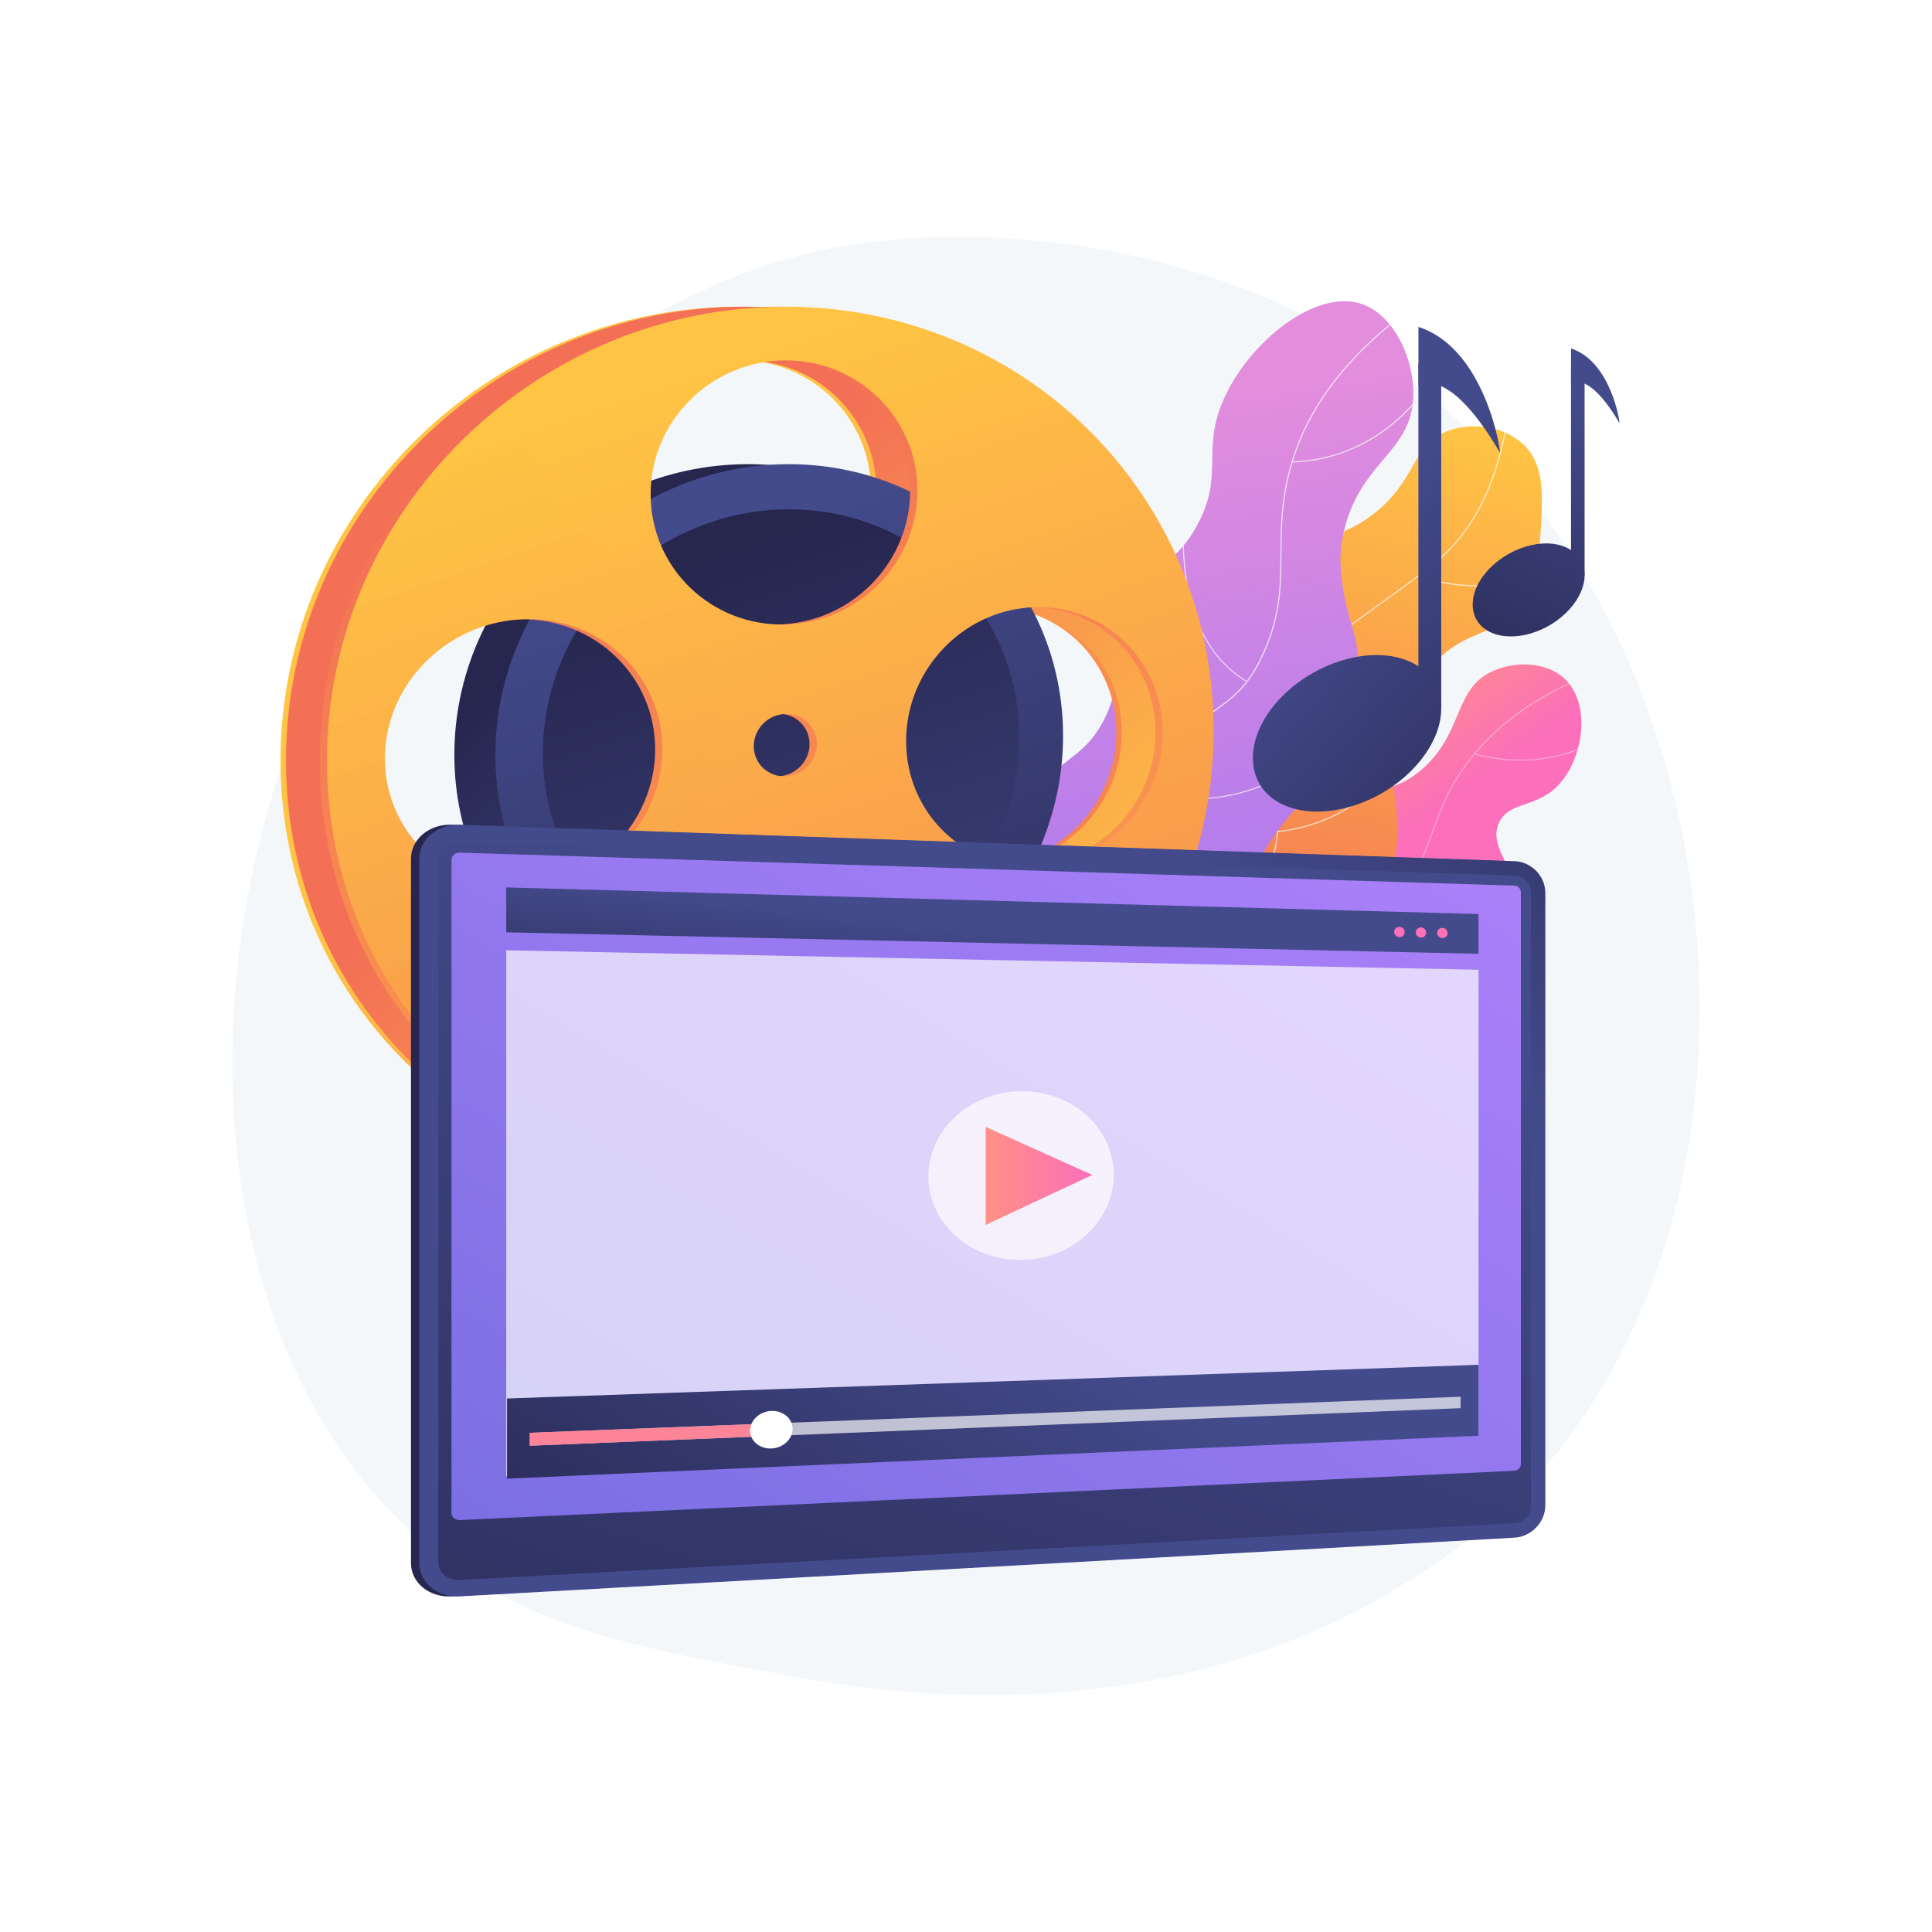 <?xml version="1.0" encoding="utf-8"?>
<!-- Generator: Adobe Illustrator 23.0.1, SVG Export Plug-In . SVG Version: 6.00 Build 0)  -->
<svg version="1.1" xmlns="http://www.w3.org/2000/svg" xmlns:xlink="http://www.w3.org/1999/xlink" x="0px" y="0px"
	 viewBox="0 0 3710 3710" style="enable-background:new 0 0 3710 3710;" xml:space="preserve">
<style type="text/css">
	.st0{fill:#FFFFFF;}
	.st1{fill:#F4F7FA;}
	.st2{opacity:0.5;clip-path:url(#SVGID_3_);}
	.st3{opacity:0.7;fill:#FFFFFF;}
	.st4{clip-path:url(#SVGID_6_);}
	.st5{clip-path:url(#SVGID_9_);}
	.st6{fill:url(#SVGID_10_);}
	.st7{fill:url(#SVGID_11_);}
	.st8{fill:none;}
	.st9{fill:url(#SVGID_12_);}
	.st10{fill:url(#SVGID_13_);}
	.st11{fill:url(#SVGID_14_);}
	.st12{fill:url(#SVGID_15_);}
	.st13{fill:url(#SVGID_16_);}
	.st14{fill:url(#SVGID_17_);}
	.st15{opacity:0.3;fill:url(#SVGID_18_);}
	.st16{fill:url(#SVGID_19_);}
	.st17{fill:url(#SVGID_20_);}
	.st18{fill:url(#SVGID_21_);}
	.st19{fill:url(#SVGID_22_);}
	.st20{opacity:0.68;fill:#FFFFFF;}
	.st21{fill:url(#SVGID_23_);}
	.st22{fill:url(#SVGID_24_);}
	.st23{fill:url(#SVGID_25_);}
	.st24{fill:url(#SVGID_26_);}
	.st25{fill:url(#SVGID_27_);}
	.st26{fill:url(#SVGID_28_);}
	.st27{fill:url(#SVGID_29_);}
	.st28{fill:url(#SVGID_30_);}
	.st29{fill:url(#SVGID_31_);}
	.st30{fill:url(#SVGID_32_);}
	.st31{fill:url(#SVGID_33_);}
	.st32{fill:url(#SVGID_34_);}
	.st33{fill:url(#SVGID_35_);}
</style>
<g id="Background">
	<g>
		<g>
			<rect class="st0" width="3710" height="3710"/>
		</g>
	</g>
</g>
<g id="Illustration">
	<g>
		<path class="st1" d="M2925,2863.1c-73.4,75.6-139,120.1-189.2,153.6c-490.1,327.2-1050.3,232.9-1223.5,200.7
			c-279.4-52-515.3-88.7-718-271.8c-460.5-416.1-438.1-1284-86.2-1821.7c41.7-63.8,393.1-584.6,954.5-658c13.7-1.8,24-2.8,33-3.8
			c86.9-9.2,625-57.7,1063.9,309.9c62.8,52.6,163.9,147.6,257.7,292.3C3359.8,1593.8,3360.9,2413.7,2925,2863.1z"/>
		<g>
			<g>
				<defs>
					<path id="SVGID_1_" d="M2556.7,1982.8c23,4.9,185.1,39.3,290.3-71c12.2-12.8,70.5-73.9,70.8-157.2
						c0.3-86.3-61.7-124.8-39.4-174.2c19.9-44.1,74.7-26,118.8-78c44.7-52.7,57.2-152.6,7.2-199.2c-34.5-32-93.9-34.3-137.1-14.9
						c-74.7,33.6-56.5,112.1-129.1,182c-82.8,79.8-153.8,23.2-241.2,94.6c-101.2,82.7-141.3,269.1-65.6,358.6
						C2464.9,1963.3,2512.2,1973.4,2556.7,1982.8z"/>
				</defs>
				<linearGradient id="SVGID_2_" gradientUnits="userSpaceOnUse" x1="2550.571" y1="1373.398" x2="2705.412" y2="1594.6">
					<stop  offset="0" style="stop-color:#FF9085"/>
					<stop  offset="1" style="stop-color:#FB6FBB"/>
				</linearGradient>
				<use xlink:href="#SVGID_1_"  style="overflow:visible;fill:url(#SVGID_2_);"/>
				<clipPath id="SVGID_3_">
					<use xlink:href="#SVGID_1_"  style="overflow:visible;"/>
				</clipPath>
				<g class="st2">
					<path class="st3" d="M2406.6,1951.8c0.2,0,0.3,0,0.5-0.1c143.2-68.1,246.4-158.1,306.7-267.6c19.5-35.4,30.1-64.5,40.4-92.7
						c12.6-34.5,24.5-67,51.2-107.1c62.9-94.3,163.9-163.4,300.2-205.3c0.6-0.2,0.9-0.8,0.7-1.4c-0.2-0.6-0.8-0.9-1.4-0.7
						c-136.8,42.1-238.2,111.5-301.3,206.2c-26.9,40.3-38.8,73-51.4,107.6c-10.3,28.1-20.9,57.2-40.2,92.4
						c-60,109-162.9,198.8-305.7,266.7c-0.5,0.3-0.8,0.9-0.5,1.4C2405.8,1951.6,2406.2,1951.8,2406.6,1951.8z"/>
					<path class="st3" d="M2920.4,1460.7c34.9,0,63.6-5.6,84.9-11.9c40.5-12,63.3-29,63.5-29.2c0.5-0.4,0.6-1,0.2-1.5
						c-0.4-0.5-1-0.6-1.5-0.2c-0.2,0.2-22.8,17-62.9,28.9c-37.1,11-97.2,19.9-173.1,0c-0.6-0.2-1.2,0.2-1.3,0.8
						c-0.2,0.6,0.2,1.2,0.8,1.3C2863.9,1457.5,2893.9,1460.7,2920.4,1460.7z"/>
					<path class="st3" d="M2599.1,1826.5c0.2,0,0.4,0,0.5-0.1c0.5-0.3,0.7-1,0.4-1.5c-20.2-36-32.1-74.5-35.3-114.4
						c-8.6-105.3,46.9-184.9,71.1-214.3c0.4-0.5,0.3-1.1-0.1-1.5c-0.5-0.4-1.1-0.3-1.5,0.1c-24.4,29.5-80.3,109.7-71.6,215.8
						c3.3,40.2,15.3,79,35.6,115.3C2598.4,1826.3,2598.7,1826.5,2599.1,1826.5z"/>
					<path class="st3" d="M2674.5,1915.5c42.6,0,82.3-8.4,118.7-25.2c109.8-50.8,151.1-162.2,151.5-163.3c0.2-0.6-0.1-1.2-0.6-1.4
						c-0.6-0.2-1.2,0.1-1.4,0.7c-0.4,1.1-41.4,111.7-150.4,162.1c-75.3,34.8-164.9,33.3-266.1-4.6c-0.6-0.2-1.2,0.1-1.4,0.6
						c-0.2,0.6,0.1,1.2,0.6,1.4C2578.4,1905.6,2628.2,1915.5,2674.5,1915.5z"/>
				</g>
			</g>
		</g>
		<g>
			<g>
				<defs>
					<path id="SVGID_4_" d="M2269.6,1928.2c118.2,30.5,220.5-33.5,245.1-48.9c14.4-9,130.1-83.7,161.5-220.4
						c28.2-122.9-36.9-185.7,17.5-299.8c24.3-51,60.3-86.4,63.6-89.6c62.3-60.5,101.9-44.6,147.7-95.1c49-54,52.3-125.6,54.5-172.2
						c2.6-57,5-109.4-31.8-146.4c-36-36.2-98.3-46.3-146.2-28.8c-73.7,26.9-58.8,99-152.2,166.1c-58.9,42.4-79.4,24-124.6,68
						c-49.2,47.8-41.1,85.1-82.1,142.9c-41.7,58.8-84.4,68.6-152,112.1c-64.5,41.4-202.3,130.1-229.3,252.8
						C2011.8,1703,2112.9,1887.8,2269.6,1928.2z"/>
				</defs>
				<linearGradient id="SVGID_5_" gradientUnits="userSpaceOnUse" x1="2636.496" y1="772.841" x2="2332.935" y2="1966.386">
					<stop  offset="0" style="stop-color:#FFC444"/>
					<stop  offset="0.996" style="stop-color:#F36F56"/>
				</linearGradient>
				<use xlink:href="#SVGID_4_"  style="overflow:visible;fill:url(#SVGID_5_);"/>
				<clipPath id="SVGID_6_">
					<use xlink:href="#SVGID_4_"  style="overflow:visible;"/>
				</clipPath>
				<g class="st4">
					<path class="st3" d="M2144.9,1925.7c0.2,0,0.3,0,0.5-0.1c99.9-46.7,176.6-98.8,228-154.9c40.1-43.7,65.7-90.9,76.2-140.3
						c9.6-45.2,6-87.2,2.6-127.8c-5.2-61.9-10.2-120.4,29.5-186.7c34.2-57.2,90.8-98.5,124.5-123.2c24.4-17.9,44.2-32.1,61.7-44.7
						c44.8-32.3,69.5-50.2,98-74.9c73.4-63.6,118.7-165.4,134.6-302.5c0.1-0.6-0.4-1.1-0.9-1.2c-0.6-0.1-1.1,0.4-1.2,0.9
						c-15.9,136.6-60.9,237.9-133.9,301.2c-28.4,24.7-53.1,42.5-97.9,74.8c-17.5,12.6-37.3,26.9-61.7,44.8
						c-33.9,24.8-90.7,66.3-125.1,123.9c-40,66.9-35,125.7-29.8,188c3.4,40.4,6.9,82.2-2.6,127.2c-10.4,49-35.8,95.9-75.6,139.3
						c-51.3,55.9-127.7,107.8-227.4,154.4c-0.5,0.3-0.8,0.9-0.5,1.4C2144.1,1925.5,2144.5,1925.7,2144.9,1925.7z"/>
					<path class="st3" d="M2832.9,1126c35,0,70.2-6.9,100.7-26c19.7-12.4,32.4-26.9,39.6-36.8c7.8-10.8,10.8-18.6,10.9-19
						c0.2-0.6-0.1-1.2-0.6-1.4c-0.6-0.2-1.2,0.1-1.4,0.6c-0.1,0.3-12.5,31.5-49.8,54.8c-62.3,39-145.2,26.2-203.7,8.6
						c-0.6-0.2-1.2,0.2-1.3,0.7c-0.2,0.6,0.2,1.2,0.7,1.3C2758.5,1118.1,2795.5,1126,2832.9,1126z"/>
					<path class="st3" d="M2556.7,1230.7c0.3,0,0.6-0.1,0.8-0.3c0.4-0.4,0.4-1.1,0-1.5c-25.6-25-47.3-72.6-5.1-157.6
						c25.4-51.1,62.4-91.9,62.7-92.3c0.4-0.4,0.4-1.1-0.1-1.5c-0.4-0.4-1.1-0.4-1.5,0.1c-0.4,0.4-37.5,41.4-63,92.7
						c-33.9,68.2-32,123.6,5.5,160.1C2556.2,1230.6,2556.4,1230.7,2556.7,1230.7z"/>
					<path class="st3" d="M2453.4,1598.3c0,0,0.1,0,0.1,0c109.5-13.7,171.1-65.2,203.5-106c35.1-44.2,44.5-85.9,44.6-86.3
						c0.1-0.6-0.2-1.2-0.8-1.3c-0.6-0.1-1.2,0.2-1.3,0.8c-0.1,0.4-9.4,41.6-44.2,85.5c-32.2,40.5-93.3,91.6-202,105.1
						c-0.6,0.1-1,0.6-0.9,1.2C2452.4,1597.9,2452.8,1598.3,2453.4,1598.3z"/>
					<path class="st3" d="M2302.4,1833.4c0.4,0,0.7-0.2,0.9-0.5c0.3-0.5,0.1-1.2-0.4-1.5c-53.4-30.3-90.9-75.3-111.4-133.9
						c-16.5-46.9-22.2-102.5-17-165.4c8.8-107.1,46.8-199,47.2-200c0.2-0.6,0-1.2-0.6-1.4c-0.6-0.2-1.2,0-1.4,0.6
						c-0.4,0.9-38.5,93.2-47.4,200.6c-5.2,63.1,0.5,119.1,17.1,166.3c20.7,59.1,58.6,104.5,112.4,135.1
						C2302,1833.3,2302.2,1833.4,2302.4,1833.4z"/>
				</g>
			</g>
		</g>
		<g>
			<g>
				<defs>
					<path id="SVGID_7_" d="M1872.7,1856.8c-51.5-91.7,38-260.2,123.7-348.8c55.1-56.9,89.4-60.9,122.3-123.5
						c45.5-86.5,7-130.1,50.9-221.7c40-83.4,81.4-68.2,128-152c54.8-98.6,8.5-143.9,51.5-242.5c48.3-110.8,177.8-216.2,267.7-183.9
						c60.6,21.8,98.8,104.6,97.2,175c-2.5,108.9-98.7,124.5-131.9,255.3c-7,27.6-8.9,49.9-7.9,69.4c3,58.6,16.1,98.2,23.7,123.8
						c27.7,93.8-6.7,187.7-20,223.8c-34.8,94.8-79.3,86-149.2,200.9c-71.9,118.3-42.2,156.3-93.1,214.3
						C2226.6,1970.8,1937.3,1971.7,1872.7,1856.8z"/>
				</defs>
				<linearGradient id="SVGID_8_" gradientUnits="userSpaceOnUse" x1="2205.874" y1="774.146" x2="2440.872" y2="2238.962">
					<stop  offset="3.597120e-03" style="stop-color:#E38DDD"/>
					<stop  offset="1" style="stop-color:#9571F6"/>
				</linearGradient>
				<use xlink:href="#SVGID_7_"  style="overflow:visible;fill:url(#SVGID_8_);"/>
				<clipPath id="SVGID_9_">
					<use xlink:href="#SVGID_7_"  style="overflow:visible;"/>
				</clipPath>
				<g class="st5">
					<path class="st3" d="M1894.6,1945.8c0.1,0,0.2,0,0.3-0.1c141.4-47.2,235.7-117.4,280.5-208.8c22.3-45.6,26.8-81.9,31.6-120.4
						c5.3-42.5,10.8-86.4,40.2-147.8c30-62.6,60.9-84.9,90.8-106.6c29.1-21.1,56.6-41,83.1-94.5c39.1-78.7,39.4-139.6,39.8-204.1
						c0.3-52.7,0.6-107.1,21.4-176.3c34.7-115.3,118.8-219.5,249.9-309.6c0.5-0.3,0.6-1,0.3-1.5c-0.3-0.5-1-0.6-1.5-0.3
						c-131.6,90.4-215.9,194.9-250.8,310.7c-20.9,69.5-21.2,124.1-21.5,176.9c-0.4,64.2-0.7,124.9-39.6,203.1
						c-26.3,53-53.6,72.8-82.5,93.7c-30.1,21.8-61.2,44.3-91.5,107.4c-29.6,61.7-35.1,105.8-40.4,148.4
						c-4.8,38.3-9.3,74.5-31.4,119.7c-44.5,90.9-138.4,160.8-279.2,207.7c-0.6,0.2-0.9,0.8-0.7,1.4
						C1893.7,1945.5,1894.2,1945.8,1894.6,1945.8z"/>
					<path class="st3" d="M2481.4,888.2C2481.4,888.2,2481.4,888.2,2481.4,888.2c99.6-3.3,169.3-49.7,210.3-88.1
						c44.4-41.6,65.5-83,65.7-83.4c0.3-0.5,0.1-1.2-0.5-1.5c-0.5-0.3-1.2-0.1-1.5,0.5c-0.2,0.4-21.2,41.5-65.3,82.9
						c-40.7,38.1-109.9,84.2-208.8,87.5c-0.6,0-1.1,0.5-1,1.1C2480.3,887.7,2480.8,888.2,2481.4,888.2z"/>
					<path class="st3" d="M2391.8,1308.2c0.4,0,0.7-0.2,0.9-0.5c0.3-0.5,0.1-1.2-0.4-1.5c-38.7-23.6-68.5-58.8-88.5-104.6
						c-16-36.7-25.9-80.4-29.3-129.7c-5.8-84,9.4-156.3,9.6-157.1c0.1-0.6-0.2-1.2-0.8-1.3c-0.6-0.1-1.2,0.2-1.3,0.8
						c-0.2,0.7-15.4,73.3-9.6,157.6c3.4,49.6,13.3,93.4,29.5,130.4c20.2,46.3,50.3,81.8,89.4,105.6
						C2391.5,1308.1,2391.7,1308.2,2391.8,1308.2z"/>
					<path class="st3" d="M2287.6,1535.5c43.9,0,85.8-7.3,125.3-21.8c47.1-17.3,90.8-45,129.9-82.2c66.5-63.3,97-133.2,97.3-133.9
						c0.2-0.5,0-1.2-0.6-1.4c-0.6-0.2-1.2,0-1.4,0.6c-0.3,0.7-30.6,70.3-96.9,133.3c-38.9,37-82.3,64.4-129.1,81.7
						c-58.5,21.5-122.5,27.1-190.2,16.4c-0.6-0.1-1.1,0.3-1.2,0.9c-0.1,0.6,0.3,1.1,0.9,1.2
						C2243.9,1533.8,2266,1535.5,2287.6,1535.5z"/>
					<path class="st3" d="M2086.1,1846.4c0.4,0,0.7-0.2,0.9-0.5c0.3-0.5,0.1-1.2-0.4-1.5c-44.5-26.9-75.8-65-93.2-113.3
						c-13.9-38.7-18.9-83.9-14.9-134.5c6.8-86.2,37.9-158.9,38.2-159.6c0.2-0.5,0-1.2-0.6-1.4c-0.5-0.2-1.2,0-1.4,0.6
						c-0.3,0.7-31.6,73.7-38.4,160.3c-4,50.9,1,96.4,15,135.4c17.5,48.8,49.2,87.3,94.1,114.4
						C2085.7,1846.4,2085.9,1846.4,2086.1,1846.4z"/>
				</g>
			</g>
		</g>
		<g>
			<g>
				<linearGradient id="SVGID_10_" gradientUnits="userSpaceOnUse" x1="2057.362" y1="2031.787" x2="1174.84" y2="1239.319">
					<stop  offset="3.597000e-03" style="stop-color:#F36F56"/>
					<stop  offset="1" style="stop-color:#FFC444"/>
				</linearGradient>
				<path class="st6" d="M1418.9,588.9c-478.6,0-880.2,390.2-880.2,871.5c0,481.3,401.6,844.5,880.2,812.4
					c461-31,822.4-419.8,822.4-869.5C2241.3,953.5,1879.9,588.9,1418.9,588.9z M1418.9,692c140.7-0.6,253.6,111.4,253.6,250
					c0,138.7-112.9,253.8-253.6,257.2c-142.3,3.5-258.8-108.4-258.8-249.9C1160.1,807.8,1276.6,692.6,1418.9,692z M1479.3,1428.8
					c0,33-27,60.8-60.4,62c-33.5,1.2-60.7-24.7-60.7-57.9c0-33.2,27.2-60.9,60.7-62C1452.3,1369.8,1479.3,1395.8,1479.3,1428.8z
					 M919.1,1706.3c-148,6.5-269.3-105.3-269.3-249.6s121.3-264.2,269.3-267.7c146.3-3.4,263.7,108.4,263.7,249.8
					S1065.4,1699.9,919.1,1706.3z M1418.9,2169.7c-142.3,9-258.8-98.4-258.8-239.9c0-141.5,116.5-261.2,258.8-267.3
					c140.7-6,253.6,101.5,253.6,240.2C1672.5,2041.3,1559.6,2160.8,1418.9,2169.7z M1899.6,1663.4c-136.9,6-248.9-101.6-248.9-240.4
					c0-138.8,112.1-253.9,248.9-257.1c135.3-3.2,244,104.5,244,240.6C2143.5,1542.5,2034.9,1657.5,1899.6,1663.4z"/>
				<linearGradient id="SVGID_11_" gradientUnits="userSpaceOnUse" x1="2067.868" y1="2031.787" x2="1185.346" y2="1239.319">
					<stop  offset="0" style="stop-color:#FFC444"/>
					<stop  offset="0.996" style="stop-color:#F36F56"/>
				</linearGradient>
				<path class="st7" d="M1429.4,588.9c-478.6,0-880.2,390.2-880.2,871.5c0,481.3,401.6,844.5,880.2,812.4
					c461-31,822.4-419.8,822.4-869.5C2251.8,953.5,1890.4,588.9,1429.4,588.9z M1429.4,692c140.7-0.6,253.6,111.4,253.6,250
					c0,138.7-112.9,253.8-253.6,257.2c-142.3,3.5-258.8-108.4-258.8-249.9C1170.6,807.8,1287.1,692.6,1429.4,692z M1489.8,1428.8
					c0,33-27,60.8-60.4,62c-33.5,1.2-60.7-24.7-60.7-57.9c0-33.2,27.2-60.9,60.7-62C1462.8,1369.8,1489.8,1395.8,1489.8,1428.8z
					 M929.6,1706.3c-148,6.5-269.3-105.3-269.3-249.6s121.3-264.2,269.3-267.7c146.3-3.4,263.7,108.4,263.7,249.8
					S1075.9,1699.9,929.6,1706.3z M1429.4,2169.7c-142.3,9-258.8-98.4-258.8-239.9c0-141.5,116.5-261.2,258.8-267.3
					c140.7-6,253.6,101.5,253.6,240.2C1683,2041.3,1570.1,2160.8,1429.4,2169.7z M1910.1,1663.4c-136.9,6-248.9-101.6-248.9-240.4
					c0-138.8,112.1-253.9,248.9-257.1c135.3-3.2,244,104.5,244,240.6C2154,1542.5,2045.4,1657.5,1910.1,1663.4z"/>
				<path class="st8" d="M1513.2,1844.8c64.3,33.3,118.2,46.1,169.7,52.4c-2.9-136-114.6-240.7-253.4-234.8
					c-38.4,1.6-74.8,11.6-107.7,28C1380.5,1776.1,1470,1822.5,1513.2,1844.8z"/>
				<path class="st8" d="M929.6,1188.9c-148,3.5-269.3,123.3-269.3,267.7s121.3,256.1,269.3,249.6
					c146.3-6.4,263.7-126.1,263.7-267.5S1075.9,1185.5,929.6,1188.9z"/>
				<path class="st8" d="M1170.6,1929.7c0,141.5,116.5,248.9,258.8,239.9c140.7-8.9,253.6-128.4,253.6-267c0-1.8-0.1-3.6-0.1-5.4
					c-51.4-6.3-105.3-19.1-169.7-52.4c-43.1-22.3-132.6-68.7-191.4-154.4C1232.7,1734.8,1170.6,1826.5,1170.6,1929.7z"/>
				<path class="st8" d="M1429.4,1370.9c-33.5,1-60.7,28.8-60.7,62c0,33.2,27.2,59.1,60.7,57.9c33.4-1.2,60.4-28.9,60.4-62
					C1489.8,1395.8,1462.8,1369.8,1429.4,1370.9z"/>
				<path class="st8" d="M1910.1,1165.9c-136.9,3.2-248.9,118.3-248.9,257.1c0,138.8,112.1,246.4,248.9,240.4
					c135.3-5.9,244-120.9,244-257C2154,1270.5,2045.4,1162.7,1910.1,1165.9z"/>
				<path class="st8" d="M1429.4,692c-142.3,0.6-258.8,115.8-258.8,257.3c0,141.5,116.5,253.4,258.8,249.9
					c140.7-3.4,253.6-118.6,253.6-257.2C1683,803.3,1570.1,691.4,1429.4,692z"/>
				<linearGradient id="SVGID_12_" gradientUnits="userSpaceOnUse" x1="1671.431" y1="1708.54" x2="1143.119" y2="1132.199">
					<stop  offset="0" style="stop-color:#444B8C"/>
					<stop  offset="0.996" style="stop-color:#26264F"/>
				</linearGradient>
				<path class="st9" d="M1962.6,1412.9c0,291.6-235.9,540.9-533.2,557.3c-304.5,16.8-556.9-216.2-556.9-520.7
					c0-304.5,252.4-554.4,556.9-558.1C1726.7,887.8,1962.6,1121.3,1962.6,1412.9z"/>
				<linearGradient id="SVGID_13_" gradientUnits="userSpaceOnUse" x1="1296.197" y1="1061.026" x2="1725.636" y2="2334.862">
					<stop  offset="3.597000e-03" style="stop-color:#26264F"/>
					<stop  offset="1" style="stop-color:#444B8C"/>
				</linearGradient>
				<path class="st10" d="M1878.4,1415.7c0,245.5-199,454.8-449,467.7c-255.1,13.2-465.7-182.4-465.7-437s210.6-464.3,465.7-468.3
					C1679.4,974.3,1878.4,1170.2,1878.4,1415.7z"/>
			</g>
			<g>
				<linearGradient id="SVGID_14_" gradientUnits="userSpaceOnUse" x1="1347.554" y1="990.194" x2="1859.322" y2="2508.246">
					<stop  offset="0" style="stop-color:#444B8C"/>
					<stop  offset="0.996" style="stop-color:#26264F"/>
				</linearGradient>
				<path class="st11" d="M2041.4,1412.9c0,291.6-235.9,540.9-533.2,557.3c-304.5,16.8-556.9-216.2-556.9-520.7
					c0-304.5,252.4-554.4,556.9-558.1C1805.5,887.8,2041.4,1121.3,2041.4,1412.9z"/>
				<linearGradient id="SVGID_15_" gradientUnits="userSpaceOnUse" x1="1375.024" y1="1061.027" x2="1804.462" y2="2334.862">
					<stop  offset="3.597000e-03" style="stop-color:#26264F"/>
					<stop  offset="1" style="stop-color:#444B8C"/>
				</linearGradient>
				<path class="st12" d="M1957.2,1415.7c0,245.5-199,454.8-449,467.7c-255.1,13.2-465.7-182.4-465.7-437s210.6-464.3,465.7-468.3
					C1758.2,974.3,1957.2,1170.2,1957.2,1415.7z"/>
				<linearGradient id="SVGID_16_" gradientUnits="userSpaceOnUse" x1="1232.814" y1="743.163" x2="2031.899" y2="3113.474">
					<stop  offset="3.597000e-03" style="stop-color:#F36F56"/>
					<stop  offset="1" style="stop-color:#FFC444"/>
				</linearGradient>
				<path class="st13" d="M1494.2,588.9c-478.6,0-880.2,390.2-880.2,871.5c0,481.3,401.6,844.5,880.2,812.4
					c461-31,822.4-419.8,822.4-869.5C2316.7,953.5,1955.2,588.9,1494.2,588.9z M1494.2,692c140.7-0.6,253.6,111.4,253.6,250
					c0,138.7-112.9,253.8-253.6,257.2c-142.3,3.5-258.8-108.4-258.8-249.9C1235.4,807.8,1352,692.6,1494.2,692z M1554.6,1428.8
					c0,33-27,60.8-60.4,62c-33.5,1.2-60.7-24.7-60.7-57.9c0-33.2,27.2-60.9,60.7-62C1527.6,1369.8,1554.6,1395.8,1554.6,1428.8z
					 M994.4,1706.3c-148,6.5-269.3-105.3-269.3-249.6s121.3-264.2,269.3-267.7c146.3-3.4,263.7,108.4,263.7,249.8
					S1140.7,1699.9,994.4,1706.3z M1494.2,2169.7c-142.3,9-258.8-98.4-258.8-239.9c0-141.5,116.5-261.2,258.8-267.3
					c140.7-6,253.6,101.5,253.6,240.2C1747.8,2041.3,1634.9,2160.8,1494.2,2169.7z M1974.9,1663.4c-136.9,6-248.9-101.6-248.9-240.4
					c0-138.8,112.1-253.9,248.9-257.1c135.3-3.2,244,104.5,244,240.6C2218.9,1542.5,2110.2,1657.5,1974.9,1663.4z"/>
				<linearGradient id="SVGID_17_" gradientUnits="userSpaceOnUse" x1="1246.822" y1="743.163" x2="2045.907" y2="3113.475">
					<stop  offset="0" style="stop-color:#FFC444"/>
					<stop  offset="0.996" style="stop-color:#F36F56"/>
				</linearGradient>
				<path class="st14" d="M1508.2,588.9c-478.6,0-880.2,390.2-880.2,871.5c0,481.3,401.6,844.5,880.2,812.4
					c461-31,822.4-419.8,822.4-869.5C2330.7,953.5,1969.2,588.9,1508.2,588.9z M1508.2,692c140.7-0.6,253.6,111.4,253.6,250
					c0,138.7-112.9,253.8-253.6,257.2c-142.3,3.5-258.8-108.4-258.8-249.9C1249.4,807.8,1366,692.6,1508.2,692z M1568.6,1428.8
					c0,33-27,60.8-60.4,62c-33.5,1.2-60.7-24.7-60.7-57.9c0-33.2,27.2-60.9,60.7-62C1541.6,1369.8,1568.6,1395.8,1568.6,1428.8z
					 M1008.4,1706.3c-148,6.5-269.3-105.3-269.3-249.6s121.3-264.2,269.3-267.7c146.3-3.4,263.7,108.4,263.7,249.8
					S1154.7,1699.9,1008.4,1706.3z M1508.2,2169.7c-142.3,9-258.8-98.4-258.8-239.9c0-141.5,116.5-261.2,258.8-267.3
					c140.7-6,253.6,101.5,253.6,240.2C1761.8,2041.3,1648.9,2160.8,1508.2,2169.7z M1988.9,1663.4c-136.9,6-248.9-101.6-248.9-240.4
					c0-138.8,112.1-253.9,248.9-257.1c135.3-3.2,244,104.5,244,240.6C2232.9,1542.5,2124.2,1657.5,1988.9,1663.4z"/>
				<path class="st8" d="M1592,1844.8c64.3,33.3,118.2,46.1,169.7,52.4c-2.9-136-114.6-240.7-253.4-234.8
					c-38.4,1.6-74.8,11.6-107.7,28C1459.4,1776.1,1548.9,1822.5,1592,1844.8z"/>
				<path class="st8" d="M1008.4,1188.9c-148,3.5-269.3,123.3-269.3,267.7s121.3,256.1,269.3,249.6
					c146.3-6.4,263.7-126.1,263.7-267.5S1154.7,1185.5,1008.4,1188.9z"/>
				<path class="st8" d="M1249.4,1929.7c0,141.5,116.5,248.9,258.8,239.9c140.7-8.9,253.6-128.4,253.6-267c0-1.8-0.1-3.6-0.1-5.4
					c-51.4-6.3-105.3-19.1-169.7-52.4c-43.1-22.3-132.6-68.7-191.4-154.4C1311.6,1734.8,1249.4,1826.5,1249.4,1929.7z"/>
				<path class="st8" d="M1508.2,1370.9c-33.5,1-60.7,28.8-60.7,62c0,33.2,27.2,59.1,60.7,57.9c33.4-1.2,60.4-28.9,60.4-62
					C1568.6,1395.8,1541.6,1369.8,1508.2,1370.9z"/>
				<path class="st8" d="M1988.9,1165.9C1852,1169.1,1740,1284.3,1740,1423c0,138.8,112.1,246.4,248.9,240.4
					c135.3-5.9,244-120.9,244-257C2232.9,1270.5,2124.2,1162.7,1988.9,1165.9z"/>
				<path class="st8" d="M1508.2,692c-142.3,0.6-258.8,115.8-258.8,257.3c0,141.5,116.5,253.4,258.8,249.9
					c140.7-3.4,253.6-118.6,253.6-257.2C1761.8,803.3,1648.9,691.4,1508.2,692z"/>
				<linearGradient id="SVGID_18_" gradientUnits="userSpaceOnUse" x1="1042.374" y1="812.078" x2="1841.511" y2="3182.546">
					<stop  offset="0" style="stop-color:#FFC444"/>
					<stop  offset="0.996" style="stop-color:#F36F56"/>
				</linearGradient>
				<path class="st15" d="M1761.7,1897.2c0,1.8,0.1,3.6,0.1,5.4c0,138.7-112.9,258.2-253.6,267c-142.3,9-258.8-98.4-258.8-239.9
					c0-103.2,62.1-194.9,151.1-239.3c-15.1-21.9-28.1-46.4-37.8-73.7c-50.6-142.3,45.9-199.9,9.4-337.4
					c-49.4-186-253.5-184.3-330.9-359.8c-19.6-44.5-32.2-103.2-22.3-180.8c-234.6,157.4-390.8,422.9-390.8,721.7
					c0,481.3,401.6,844.5,880.2,812.4c242-16.3,456.1-130.8,604.7-299.6c-50.2-27-97.3-43.1-139.3-52.7
					C1894.9,1902.3,1830.5,1905.6,1761.7,1897.2z M1008.4,1706.3c-148,6.5-269.3-105.3-269.3-249.6s121.3-264.2,269.3-267.7
					c146.3-3.4,263.7,108.4,263.7,249.8S1154.7,1699.9,1008.4,1706.3z"/>
			</g>
		</g>
		<g>
			<linearGradient id="SVGID_19_" gradientUnits="userSpaceOnUse" x1="1018.092" y1="2357.838" x2="1376.145" y2="2320.429">
				<stop  offset="3.597000e-03" style="stop-color:#26264F"/>
				<stop  offset="1" style="stop-color:#444B8C"/>
			</linearGradient>
			<path class="st16" d="M867.2,3065.5c-42.9,2.4-78-26.2-78-63.7V1649.1c0-37.5,35.1-66.9,78-65.4l2024.9,70
				c32.8,1.1,59.4,28.6,59.4,61.2v1175.4c0,32.6-26.6,60.6-59.4,62.5L867.2,3065.5z"/>
			<g>
				<g>
					<linearGradient id="SVGID_20_" gradientUnits="userSpaceOnUse" x1="2289.659" y1="1694.407" x2="2858.804" y2="882.106">
						<stop  offset="0" style="stop-color:#444B8C"/>
						<stop  offset="0.996" style="stop-color:#26264F"/>
					</linearGradient>
					<path class="st17" d="M883.2,3065.5c-42.9,2.4-78-26.2-78-63.7V1649.1c0-37.5,35.1-66.9,78-65.4l2024.9,70
						c32.8,1.1,59.4,28.6,59.4,61.2v1175.4c0,32.6-26.6,60.6-59.4,62.5L883.2,3065.5z"/>
					<linearGradient id="SVGID_21_" gradientUnits="userSpaceOnUse" x1="2040.545" y1="1795.457" x2="1335.127" y2="4035.961">
						<stop  offset="0" style="stop-color:#444B8C"/>
						<stop  offset="0.996" style="stop-color:#26264F"/>
					</linearGradient>
					<path class="st18" d="M2908.2,1681.4l-2024.9-66.1c-22.9-0.7-41.6,14.9-41.6,34.9v1052.4v297.3c0,20,18.6,35.3,41.6,34.1
						l2024.9-108.9c17.6-0.9,31.8-15.9,31.8-33.4v-268.6v-909C2940,1696.6,2925.8,1681.9,2908.2,1681.4z"/>
					<linearGradient id="SVGID_22_" gradientUnits="userSpaceOnUse" x1="2386.935" y1="1414.623" x2="702.32" y2="4204.202">
						<stop  offset="0" style="stop-color:#AA80F9"/>
						<stop  offset="0.996" style="stop-color:#6165D7"/>
					</linearGradient>
					<path class="st19" d="M883.2,2919c-8.9,0.4-16.2-5.6-16.2-13.4V1650.9c0-7.8,7.3-13.9,16.2-13.6l2024.9,63.4
						c6.9,0.2,12.4,5.9,12.4,12.8v1097.8c0,6.8-5.6,12.6-12.4,13L883.2,2919z"/>
				</g>
				<g>
					<polygon class="st20" points="2839.2,2756.6 972.1,2834.8 972.1,1824.8 2839.2,1862.2 					"/>
					<linearGradient id="SVGID_23_" gradientUnits="userSpaceOnUse" x1="1904.23" y1="1779.556" x2="1864.174" y2="2111.128">
						<stop  offset="0" style="stop-color:#444B8C"/>
						<stop  offset="0.996" style="stop-color:#26264F"/>
					</linearGradient>
					<polygon class="st21" points="2839.2,1831.6 972.1,1790.3 972.1,1704.1 2839.2,1755.2 					"/>
					<g>
						<linearGradient id="SVGID_24_" gradientUnits="userSpaceOnUse" x1="2773.337" y1="1607.522" x2="2693.345" y2="1776.917">
							<stop  offset="0" style="stop-color:#FF9085"/>
							<stop  offset="1" style="stop-color:#FB6FBB"/>
						</linearGradient>
						<path class="st22" d="M2697.4,1789.9c0,5.5-4.5,9.8-10.1,9.6c-5.6-0.1-10.1-4.7-10.1-10.1c0-5.5,4.5-9.8,10.1-9.6
							C2692.9,1779.9,2697.4,1784.4,2697.4,1789.9z"/>
						<linearGradient id="SVGID_25_" gradientUnits="userSpaceOnUse" x1="2807.08" y1="1624.721" x2="2727.354" y2="1793.553">
							<stop  offset="0" style="stop-color:#FF9085"/>
							<stop  offset="1" style="stop-color:#FB6FBB"/>
						</linearGradient>
						<path class="st23" d="M2738.7,1790.9c0,5.4-4.5,9.7-10,9.6c-5.5-0.1-10-4.7-10-10.1c0-5.4,4.5-9.7,10-9.6
							C2734.3,1781,2738.7,1785.5,2738.7,1790.9z"/>
						<linearGradient id="SVGID_26_" gradientUnits="userSpaceOnUse" x1="2840.64" y1="1641.805" x2="2761.177" y2="1810.079">
							<stop  offset="0" style="stop-color:#FF9085"/>
							<stop  offset="1" style="stop-color:#FB6FBB"/>
						</linearGradient>
						<path class="st24" d="M2779.8,1791.9c0,5.4-4.5,9.7-10,9.6c-5.5-0.1-10-4.6-10-10.1c0-5.4,4.5-9.7,10-9.6
							C2775.4,1782,2779.8,1786.5,2779.8,1791.9z"/>
					</g>
					<g>
						<linearGradient id="SVGID_27_" gradientUnits="userSpaceOnUse" x1="2035.527" y1="2519.268" x2="1448.19" y2="3438.448">
							<stop  offset="0" style="stop-color:#444B8C"/>
							<stop  offset="0.996" style="stop-color:#26264F"/>
						</linearGradient>
						<polygon class="st25" points="2839.2,2757.1 973.6,2839.4 973.6,2685.5 2839.2,2620.8 						"/>
						<g>
							<path class="st20" d="M2138.7,2255.9c0,88.5-78.2,161.7-175.9,163.6c-98.9,1.9-180-69.9-180-160.4
								c0-90.5,81.1-163.8,180-163.7C2060.5,2095.5,2138.7,2167.4,2138.7,2255.9z"/>
							
								<linearGradient id="SVGID_28_" gradientUnits="userSpaceOnUse" x1="1892.765" y1="2258.085" x2="2097.562" y2="2258.085">
								<stop  offset="0" style="stop-color:#FF9085"/>
								<stop  offset="1" style="stop-color:#FB6FBB"/>
							</linearGradient>
							<polygon class="st26" points="1892.8,2352.2 1892.8,2164 2097.6,2256.2 							"/>
						</g>
						<polygon class="st20" points="2804.8,2704.1 1017.3,2776.2 1017.3,2751.4 2804.8,2682.1 						"/>
						<linearGradient id="SVGID_29_" gradientUnits="userSpaceOnUse" x1="1264.602" y1="2497.861" x2="1257.086" y2="3234.389">
							<stop  offset="0" style="stop-color:#FF9085"/>
							<stop  offset="1" style="stop-color:#FB6FBB"/>
						</linearGradient>
						<polygon class="st27" points="1506.7,2756.4 1017.3,2776.2 1017.3,2751.4 1506.7,2732.4 						"/>
						<path class="st0" d="M1522,2743.8c0,19.9-18.2,36.7-40.7,37.7c-22.6,0.9-40.9-14.5-40.9-34.4s18.3-36.8,40.9-37.7
							C1503.8,2708.6,1522,2724,1522,2743.8z"/>
					</g>
				</g>
			</g>
		</g>
		<g>
			<linearGradient id="SVGID_30_" gradientUnits="userSpaceOnUse" x1="2393.608" y1="1240.822" x2="2983.452" y2="1753.055">
				<stop  offset="0" style="stop-color:#444B8C"/>
				<stop  offset="0.996" style="stop-color:#26264F"/>
			</linearGradient>
			<path class="st28" d="M2767.6,1360.8c0,74.1-73.6,157-169.9,186.8c-103,31.9-191.8-8.4-191.8-92.1c0-83.7,88.9-170.5,191.8-192.6
				C2694,1242.4,2767.6,1286.7,2767.6,1360.8z"/>
			<linearGradient id="SVGID_31_" gradientUnits="userSpaceOnUse" x1="2647.168" y1="948.844" x2="3237.013" y2="1461.077">
				<stop  offset="0" style="stop-color:#444B8C"/>
				<stop  offset="0.996" style="stop-color:#26264F"/>
			</linearGradient>
			<polygon class="st29" points="2767.6,1360.8 2723.7,1372.3 2723.7,697.5 2767.6,696.4 			"/>
			<linearGradient id="SVGID_32_" gradientUnits="userSpaceOnUse" x1="2815.255" y1="755.29" x2="3405.098" y2="1267.522">
				<stop  offset="0" style="stop-color:#444B8C"/>
				<stop  offset="0.996" style="stop-color:#26264F"/>
			</linearGradient>
			<path class="st30" d="M2880.1,868.8c3.3,5.7-25.4-199.1-156.3-241v112.9C2723.7,740.7,2779,696.2,2880.1,868.8z"/>
		</g>
		<g>
			<linearGradient id="SVGID_33_" gradientUnits="userSpaceOnUse" x1="3123.671" y1="748.585" x2="2788.079" y2="1433.253">
				<stop  offset="0" style="stop-color:#444B8C"/>
				<stop  offset="0.996" style="stop-color:#26264F"/>
			</linearGradient>
			<path class="st31" d="M3042.9,1104.6c0,44-43.7,93.3-100.9,111c-61.2,19-114-5-114-54.7s52.8-101.3,114-114.4
				C2999.2,1034.3,3042.9,1060.6,3042.9,1104.6z"/>
			<linearGradient id="SVGID_34_" gradientUnits="userSpaceOnUse" x1="3087.1" y1="790.841" x2="2809.649" y2="1356.891">
				<stop  offset="0" style="stop-color:#444B8C"/>
				<stop  offset="0.996" style="stop-color:#26264F"/>
			</linearGradient>
			<polygon class="st32" points="3042.9,1104.6 3016.8,1111.5 3016.8,710.6 3042.9,709.9 			"/>
			<linearGradient id="SVGID_35_" gradientUnits="userSpaceOnUse" x1="3048.559" y1="770.918" x2="2773.628" y2="1331.826">
				<stop  offset="0" style="stop-color:#444B8C"/>
				<stop  offset="0.996" style="stop-color:#26264F"/>
			</linearGradient>
			<path class="st33" d="M3109.7,812.3c2,3.4-15.1-118.3-92.9-143.1v67C3016.8,736.2,3049.7,709.8,3109.7,812.3z"/>
		</g>
	</g>
</g>
</svg>
